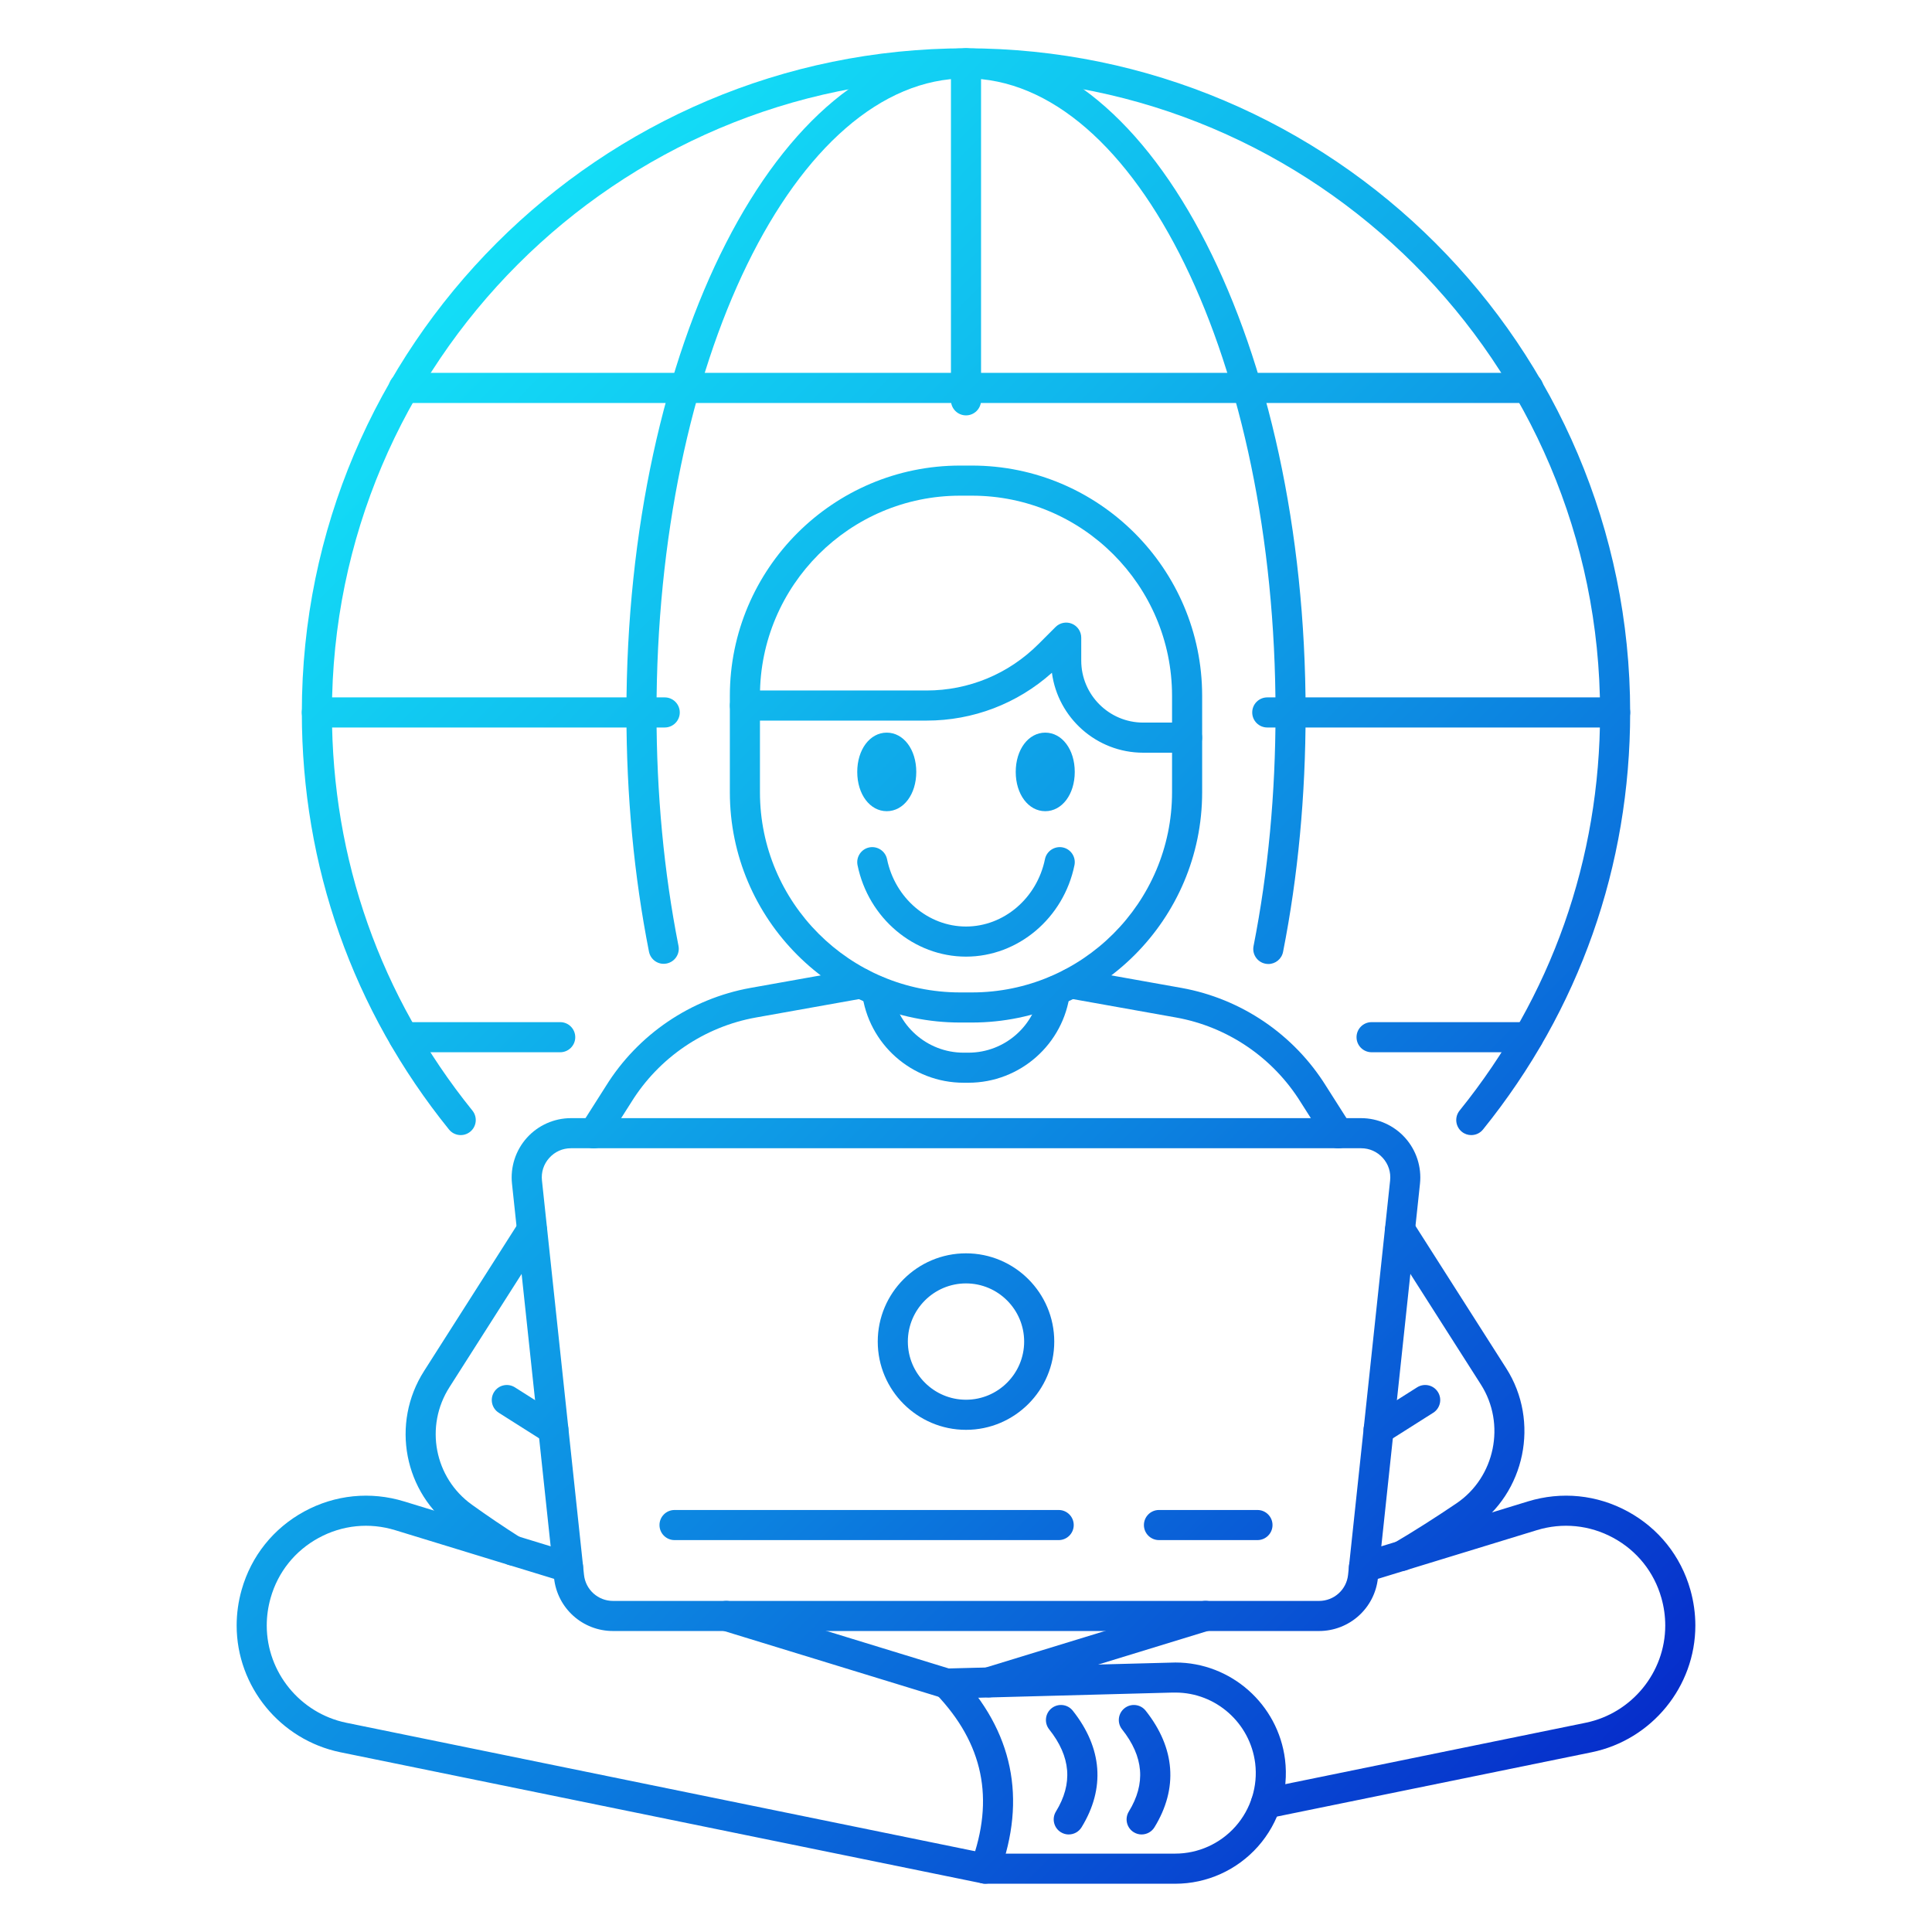 <svg xmlns="http://www.w3.org/2000/svg" xmlns:xlink="http://www.w3.org/1999/xlink" id="Layer_1" height="512" viewBox="0 0 100 100" width="512"><linearGradient id="lg1"><stop offset="0" stop-color="#15ffff"></stop><stop offset=".085" stop-color="#14f6fd"></stop><stop offset=".222" stop-color="#13def7"></stop><stop offset=".394" stop-color="#10b8ed"></stop><stop offset=".595" stop-color="#0c82e0"></stop><stop offset=".816" stop-color="#073ecf"></stop><stop offset="1" stop-color="#0300bf"></stop></linearGradient><linearGradient id="SVGID_1_" gradientUnits="userSpaceOnUse" x1="1.986" x2="108.591" xlink:href="#lg1" y1="-10.8" y2="94.762"></linearGradient><linearGradient id="SVGID_00000121280973778811954490000000521972677525931907_" gradientUnits="userSpaceOnUse" x1="4.346" x2="110.951" xlink:href="#lg1" y1="-13.184" y2="92.378"></linearGradient><linearGradient id="SVGID_00000029728338381606906810000005856749026544403350_" gradientUnits="userSpaceOnUse" x1="14.357" x2="120.962" xlink:href="#lg1" y1="-23.294" y2="82.268"></linearGradient><linearGradient id="SVGID_00000108277003937936177520000007261792911268868280_" gradientUnits="userSpaceOnUse" x1="-10.257" x2="96.347" xlink:href="#lg1" y1="1.564" y2="107.126"></linearGradient><linearGradient id="SVGID_00000072960767667256713110000000164823135258471101_" gradientUnits="userSpaceOnUse" x1="14.097" x2="120.702" xlink:href="#lg1" y1="-23.031" y2="82.531"></linearGradient><linearGradient id="SVGID_00000139974757505035230530000015775614106818012309_" gradientUnits="userSpaceOnUse" x1="10.318" x2="116.923" xlink:href="#lg1" y1="-19.215" y2="86.347"></linearGradient><linearGradient id="SVGID_00000145743582518021461750000013033427915804614567_" gradientUnits="userSpaceOnUse" x1="-18.888" x2="87.717" xlink:href="#lg1" y1="10.28" y2="115.842"></linearGradient><linearGradient id="SVGID_00000019640816025203475600000005482961092311452562_" gradientUnits="userSpaceOnUse" x1="5.916" x2="112.521" xlink:href="#lg1" y1="-14.77" y2="90.792"></linearGradient><linearGradient id="SVGID_00000101811105024636157370000011897663748654474904_" gradientUnits="userSpaceOnUse" x1="-27.211" x2="79.394" xlink:href="#lg1" y1="18.685" y2="124.247"></linearGradient><linearGradient id="SVGID_00000082369396816739092360000000700769546403587772_" gradientUnits="userSpaceOnUse" x1="-4.544" x2="102.061" xlink:href="#lg1" y1="-4.206" y2="101.356"></linearGradient><linearGradient id="SVGID_00000132089127743588643320000013149651070249518005_" gradientUnits="userSpaceOnUse" x1="-13.146" x2="93.458" xlink:href="#lg1" y1="4.481" y2="110.043"></linearGradient><linearGradient id="SVGID_00000060017835731344992130000016153517520816165524_" gradientUnits="userSpaceOnUse" x1="-.631" x2="105.974" xlink:href="#lg1" y1="-8.158" y2="97.404"></linearGradient><linearGradient id="SVGID_00000097472808068442710990000007445381176393557902_" gradientUnits="userSpaceOnUse" x1="-18.958" x2="87.646" xlink:href="#lg1" y1="10.351" y2="115.913"></linearGradient><linearGradient id="SVGID_00000026142694240740339460000002840068587535283896_" gradientUnits="userSpaceOnUse" x1="-10.394" x2="96.211" xlink:href="#lg1" y1="1.702" y2="107.264"></linearGradient><linearGradient id="SVGID_00000174597989208416557250000011333442372735260854_" gradientUnits="userSpaceOnUse" x1="-28.963" x2="77.642" xlink:href="#lg1" y1="20.454" y2="126.016"></linearGradient><linearGradient id="SVGID_00000107579731095375365400000017660431060478962872_" gradientUnits="userSpaceOnUse" x1="-14.678" x2="91.927" xlink:href="#lg1" y1="6.028" y2="111.59"></linearGradient><linearGradient id="SVGID_00000039846666010187059510000004813169004103523732_" gradientUnits="userSpaceOnUse" x1="-25.606" x2="80.999" xlink:href="#lg1" y1="17.064" y2="122.626"></linearGradient><linearGradient id="SVGID_00000173160320250115226780000013224157844205608080_" gradientUnits="userSpaceOnUse" x1="-5.085" x2="101.52" xlink:href="#lg1" y1="-3.66" y2="101.902"></linearGradient><linearGradient id="SVGID_00000152256995027467638320000000417394571181484968_" gradientUnits="userSpaceOnUse" x1="-27.426" x2="79.179" xlink:href="#lg1" y1="18.902" y2="124.464"></linearGradient><linearGradient id="SVGID_00000047756029236751506450000017546124866328673921_" gradientUnits="userSpaceOnUse" x1="-5.629" x2="100.976" xlink:href="#lg1" y1="-3.11" y2="102.452"></linearGradient><linearGradient id="SVGID_00000126310933144158225260000006010838142802596268_" gradientUnits="userSpaceOnUse" x1="1.102" x2="107.707" xlink:href="#lg1" y1="-9.907" y2="95.655"></linearGradient><linearGradient id="SVGID_00000044164835462425214380000013756372772798602163_" gradientUnits="userSpaceOnUse" x1="1.682" x2="108.287" xlink:href="#lg1" y1="-10.494" y2="95.068"></linearGradient><linearGradient id="SVGID_00000174577163554027598000000006674628588292891568_" gradientUnits="userSpaceOnUse" x1="2.412" x2="109.017" xlink:href="#lg1" y1="-11.231" y2="94.331"></linearGradient><linearGradient id="SVGID_00000018958016516921071600000004889996260784783013_" gradientUnits="userSpaceOnUse" x1="-1.65" x2="104.955" xlink:href="#lg1" y1="-7.129" y2="98.433"></linearGradient><linearGradient id="SVGID_00000135660689207950882530000005353627302256024756_" gradientUnits="userSpaceOnUse" x1="-2.267" x2="104.338" xlink:href="#lg1" y1="-6.505" y2="99.057"></linearGradient><linearGradient id="SVGID_00000156547362832614511660000007651343501246874520_" gradientUnits="userSpaceOnUse" x1="-22.908" x2="83.697" xlink:href="#lg1" y1="14.339" y2="119.901"></linearGradient><linearGradient id="SVGID_00000104669206621409708770000009401141013576430766_" gradientUnits="userSpaceOnUse" x1="-21.04" x2="85.565" xlink:href="#lg1" y1="12.453" y2="118.015"></linearGradient><linearGradient id="SVGID_00000054943956129081153660000008549452119438382218_" gradientUnits="userSpaceOnUse" x1="-12.902" x2="93.703" xlink:href="#lg1" y1="4.235" y2="109.797"></linearGradient><linearGradient id="SVGID_00000076592341666712979650000018155810419379920020_" gradientUnits="userSpaceOnUse" x1="-21.656" x2="84.949" xlink:href="#lg1" y1="13.075" y2="118.637"></linearGradient><linearGradient id="SVGID_00000142863389203247997740000007251278165366866838_" gradientUnits="userSpaceOnUse" x1="-14.361" x2="92.244" xlink:href="#lg1" y1="5.708" y2="111.27"></linearGradient><path d="m76.154 58.753c-.172 0-.345-.056-.489-.173-.335-.27-.387-.76-.118-1.095 4.757-5.891 7.272-13.018 7.272-20.608 0-18.096-14.723-32.819-32.819-32.819s-32.819 14.723-32.819 32.819c0 7.591 2.515 14.717 7.272 20.608.27.335.217.825-.118 1.095-.335.269-.824.218-1.095-.117-4.982-6.172-7.617-13.636-7.617-21.587-0-18.955 15.422-34.376 34.377-34.376s34.377 15.421 34.377 34.376c0 7.951-2.634 15.415-7.617 21.587-.154.191-.379.289-.606.289z" fill="url(#SVGID_1_)"></path><path d="m65.648 49.896c-.05 0-.1-.005-.152-.015-.422-.083-.697-.493-.612-.915.754-3.827 1.137-7.894 1.137-12.09 0-18.096-7.187-32.819-16.02-32.819s-16.02 14.723-16.02 32.819c0 4.19.382 8.254 1.137 12.08.084.422-.191.831-.612.915-.429.087-.831-.192-.915-.613-.775-3.925-1.167-8.091-1.167-12.381 0-18.955 7.885-34.376 17.577-34.376s17.577 15.421 17.577 34.376c0 4.297-.392 8.466-1.167 12.392-.073.371-.398.628-.762.628z" fill="url(#SVGID_00000121280973778811954490000000521972677525931907_)"></path><path d="m50 21.5c-.43 0-.779-.349-.779-.779v-17.442c0-.43.349-.779.779-.779s.779.349.779.779v17.442c0 .43-.349.779-.779.779z" fill="url(#SVGID_00000029728338381606906810000005856749026544403350_)"></path><path d="m34.406 37.655h-18.004c-.43 0-.779-.349-.779-.779s.349-.779.779-.779h18.004c.43 0 .779.349.779.779s-.349.779-.779.779z" fill="url(#SVGID_00000108277003937936177520000007261792911268868280_)"></path><path d="m83.598 37.655h-18.004c-.43 0-.779-.349-.779-.779s.349-.779.779-.779h18.004c.43 0 .779.349.779.779s-.349.779-.779.779z" fill="url(#SVGID_00000072960767667256713110000000164823135258471101_)"></path><path d="m79.107 20.858h-58.213c-.43 0-.779-.349-.779-.779 0-.43.349-.779.779-.779h58.213c.43 0 .779.349.779.779 0 .43-.349.779-.779.779z" fill="url(#SVGID_00000139974757505035230530000015775614106818012309_)"></path><path d="m28.996 54.464h-8.098c-.43 0-.779-.349-.779-.779s.349-.779.779-.779h8.098c.43 0 .779.349.779.779s-.349.779-.779.779z" fill="url(#SVGID_00000145743582518021461750000013033427915804614567_)"></path><path d="m79.102 54.464h-8.109c-.43 0-.779-.349-.779-.779s.349-.779.779-.779h8.109c.43 0 .779.349.779.779s-.349.779-.779.779z" fill="url(#SVGID_00000019640816025203475600000005482961092311452562_)"></path><path d="m26.545 81.033c-.143 0-.288-.04-.418-.123-.944-.602-1.795-1.177-2.601-1.758-2.623-1.873-3.314-5.473-1.572-8.195l4.921-7.723c.232-.362.713-.47 1.076-.238.362.231.469.712.238 1.075l-4.922 7.725c-1.297 2.025-.784 4.7 1.166 6.092.786.565 1.612 1.124 2.531 1.711.363.231.469.713.237 1.075-.148.233-.399.359-.657.359z" fill="url(#SVGID_00000101811105024636157370000011897663748654474904_)"></path><path d="m72.552 81.314c-.267 0-.526-.137-.671-.383-.219-.37-.096-.848.274-1.067 1.037-.612 2.124-1.302 3.231-2.051 1.999-1.351 2.567-4.111 1.264-6.152l-4.839-7.59c-.231-.363-.125-.844.238-1.075.364-.232.844-.124 1.076.238l4.838 7.59c1.752 2.747.988 6.461-1.705 8.28-1.133.766-2.247 1.473-3.31 2.102-.125.073-.262.108-.395.108z" fill="url(#SVGID_00000082369396816739092360000000700769546403587772_)"></path><path d="m30.729 59.438c-.143 0-.287-.039-.417-.122-.363-.231-.47-.712-.239-1.075l1.287-2.024c1.658-2.671 4.388-4.526 7.486-5.083l5.587-.997c.428-.072.828.206.903.63.076.423-.207.828-.63.903l-5.586.997c-2.664.479-5.012 2.075-6.442 4.379l-1.291 2.031c-.148.233-.4.361-.658.361z" fill="url(#SVGID_00000132089127743588643320000013149651070249518005_)"></path><path d="m69.271 59.438c-.258 0-.51-.128-.658-.361l-1.287-2.024c-1.435-2.311-3.783-3.907-6.448-4.386l-5.585-.997c-.423-.076-.706-.48-.63-.903.076-.424.48-.701.903-.63l5.586.997c3.099.557 5.829 2.413 7.491 5.09l1.283 2.017c.231.363.124.844-.239 1.075-.13.083-.274.122-.417.122z" fill="url(#SVGID_00000060017835731344992130000016153517520816165524_)"></path><path d="m51.183 87.855c-.43 0-.784-.349-.784-.779 0-.375.261-.687.612-.762l11.157-3.419c.416-.127.847.106.972.517.127.411-.104.847-.516.973l-11.214 3.437c-.074.022-.151.034-.228.034z" fill="url(#SVGID_00000097472808068442710990000007445381176393557902_)"></path><path d="m65.521 94.126c-.362 0-.686-.254-.761-.623-.086-.422.186-.833.606-.919l16.715-3.416c2.383-.492 4.112-2.608 4.112-5.031 0-.481-.067-.961-.2-1.428-.379-1.339-1.262-2.443-2.486-3.108-1.225-.667-2.636-.808-3.968-.398l-8.713 2.669c-.413.128-.847-.105-.972-.517-.127-.411.105-.847.516-.973l8.712-2.668c1.739-.533 3.574-.349 5.17.519 1.595.868 2.746 2.307 3.24 4.052.171.605.259 1.229.259 1.853 0 3.157-2.253 5.915-5.357 6.556l-16.716 3.416c-.053.011-.105.016-.157.016z" fill="url(#SVGID_00000026142694240740339460000002840068587535283896_)"></path><path d="m60.829 97.5h-9.832c-.053 0-.104-.005-.156-.016l-33.234-6.79c-3.105-.642-5.358-3.399-5.358-6.556 0-.624.087-1.248.259-1.853.495-1.745 1.646-3.184 3.24-4.052 1.595-.867 3.431-1.052 5.171-.519l8.711 2.668c.411.126.643.562.516.973-.126.41-.56.644-.972.517l-8.712-2.668c-1.336-.411-2.745-.269-3.969.398-1.224.666-2.107 1.769-2.486 3.108-.133.467-.2.948-.2 1.428 0 2.422 1.73 4.538 4.113 5.031l33.156 6.774h9.753c1.192 0 2.33-.514 3.122-1.408.792-.895 1.163-2.088 1.017-3.272-.262-2.084-2.036-3.656-4.128-3.656h-.146l-11.67.311c-.072.004-.167-.009-.248-.033l-11.411-3.499c-.412-.126-.643-.562-.516-.973.126-.411.559-.645.972-.516l11.289 3.462 11.73-.308c2.875 0 5.314 2.159 5.673 5.021.201 1.629-.308 3.267-1.395 4.496-1.088 1.229-2.65 1.934-4.289 1.934z" fill="url(#SVGID_00000174597989208416557250000011333442372735260854_)"></path><path d="m68.271 84.421h-36.542c-1.574 0-2.886-1.18-3.052-2.744l-2.176-20.407c-.092-.864.188-1.73.769-2.377.582-.647 1.413-1.018 2.283-1.018h40.893c.87 0 1.701.371 2.283 1.018.581.646.861 1.513.769 2.377l-2.176 20.407c-.166 1.564-1.478 2.744-3.052 2.744zm-38.717-24.988c-.435 0-.834.178-1.124.501-.29.323-.425.739-.378 1.17l2.176 20.408c.081.771.728 1.352 1.503 1.352h36.542c.775 0 1.422-.581 1.503-1.351l2.176-20.408c.047-.432-.088-.848-.378-1.171-.29-.323-.689-.501-1.124-.501z" fill="url(#SVGID_00000107579731095375365400000017660431060478962872_)"></path><path d="m50.993 97.498c-.089 0-.179-.015-.269-.048-.404-.149-.61-.596-.462-1 1.227-3.339.633-6.208-1.817-8.772-.297-.311-.286-.804.024-1.101.31-.297.803-.286 1.101.025 2.861 2.994 3.585 6.488 2.154 10.385-.116.315-.414.51-.731.51z" fill="url(#SVGID_00000039846666010187059510000004813169004103523732_)"></path><path d="m71.36 74.77c-.259 0-.511-.128-.659-.362-.23-.363-.122-.845.241-1.075l2.408-1.525c.366-.23.846-.122 1.075.241.23.363.122.845-.241 1.075l-2.408 1.525c-.13.082-.274.121-.416.121z" fill="url(#SVGID_00000173160320250115226780000013224157844205608080_)"></path><path d="m28.64 74.77c-.142 0-.286-.039-.416-.121l-2.408-1.525c-.363-.23-.471-.711-.241-1.075.229-.362.708-.471 1.075-.241l2.408 1.525c.363.23.471.711.241 1.075-.148.234-.4.362-.659.362z" fill="url(#SVGID_00000152256995027467638320000000417394571181484968_)"></path><path d="m50.125 56.042h-.249c-2.677 0-4.938-2.004-5.258-4.661-.052-.427.252-.815.679-.866.419-.046.814.252.866.68.227 1.876 1.823 3.291 3.713 3.291h.249c1.89 0 3.486-1.415 3.713-3.291.052-.427.448-.726.866-.68.427.052.731.44.679.866-.32 2.657-2.581 4.661-5.258 4.661z" fill="url(#SVGID_00000047756029236751506450000017546124866328673921_)"></path><path d="m50.305 52.926h-.61c-6.571 0-11.918-5.346-11.918-11.918v-4.992c0-6.571 5.346-11.918 11.918-11.918h.61c6.571 0 11.918 5.346 11.918 11.918v4.992c0 6.571-5.346 11.918-11.918 11.918zm-.61-27.27c-5.712 0-10.36 4.648-10.36 10.36v4.992c0 5.712 4.648 10.36 10.36 10.36h.61c5.712 0 10.36-4.648 10.36-10.36v-4.992c0-5.712-4.648-10.36-10.36-10.36z" fill="url(#SVGID_00000126310933144158225260000006010838142802596268_)"></path><path d="m61.441 38.96h-2.27c-2.414 0-4.416-1.806-4.724-4.138-1.791 1.6-4.074 2.476-6.49 2.476h-9.398c-.43 0-.779-.349-.779-.779s.349-.779.779-.779h9.398c2.187 0 4.245-.854 5.797-2.405l.881-.881c.223-.223.558-.29.849-.169.291.121.481.405.481.719v1.189c0 1.769 1.439 3.208 3.207 3.208h2.27c.43 0 .779.349.779.779s-.349.779-.779.779z" fill="url(#SVGID_00000044164835462425214380000013756372772798602163_)"></path><path d="m54.102 41.987c-.871 0-1.528-.874-1.528-2.033 0-1.159.657-2.033 1.528-2.033.871 0 1.527.874 1.527 2.033-0 1.159-.656 2.033-1.527 2.033z" fill="url(#SVGID_00000174577163554027598000000006674628588292891568_)"></path><path d="m45.898 41.987c-.871 0-1.527-.874-1.527-2.033 0-1.159.656-2.033 1.527-2.033.871 0 1.528.874 1.528 2.033 0 1.159-.657 2.033-1.528 2.033z" fill="url(#SVGID_00000018958016516921071600000004889996260784783013_)"></path><path d="m50 49.515c-2.693 0-5.054-1.991-5.614-4.734-.085-.421.187-.833.608-.919.415-.084.831.186.919.607.412 2.021 2.13 3.488 4.087 3.488s3.675-1.467 4.087-3.488c.087-.422.504-.691.919-.607.422.086.694.497.608.919-.56 2.743-2.921 4.734-5.614 4.734z" fill="url(#SVGID_00000135660689207950882530000005353627302256024756_)"></path><path d="m55.318 94.952c-.139 0-.279-.037-.406-.115-.367-.225-.482-.704-.258-1.071.887-1.448.773-2.84-.349-4.255-.267-.337-.21-.827.127-1.094.337-.265.825-.211 1.094.127 1.533 1.934 1.69 4.021.456 6.035-.147.24-.403.372-.665.372z" fill="url(#SVGID_00000156547362832614511660000007651343501246874520_)"></path><path d="m59.091 94.952c-.139 0-.279-.037-.406-.115-.367-.225-.482-.704-.258-1.071.887-1.448.773-2.84-.349-4.255-.267-.337-.21-.827.127-1.094.336-.265.826-.211 1.094.127 1.533 1.934 1.69 4.021.456 6.035-.147.24-.403.372-.665.372z" fill="url(#SVGID_00000104669206621409708770000009401141013576430766_)"></path><path d="m65.086 79.715h-5.098c-.43 0-.779-.349-.779-.779s.349-.779.779-.779h5.098c.43 0 .779.349.779.779s-.349.779-.779.779z" fill="url(#SVGID_00000054943956129081153660000008549452119438382218_)"></path><path d="m54.797 79.715h-19.883c-.43 0-.779-.349-.779-.779s.349-.779.779-.779h19.883c.43 0 .779.349.779.779s-.349.779-.779.779z" fill="url(#SVGID_00000076592341666712979650000018155810419379920020_)"></path><path d="m50 74.008c-2.519 0-4.568-2.049-4.568-4.568 0-2.519 2.049-4.568 4.568-4.568s4.568 2.049 4.568 4.568c0 2.519-2.049 4.568-4.568 4.568zm0-7.579c-1.66 0-3.01 1.351-3.01 3.011 0 1.66 1.351 3.01 3.01 3.01s3.01-1.351 3.01-3.01c0-1.66-1.351-3.011-3.01-3.011z" fill="url(#SVGID_00000142863389203247997740000007251278165366866838_)"></path></svg>
